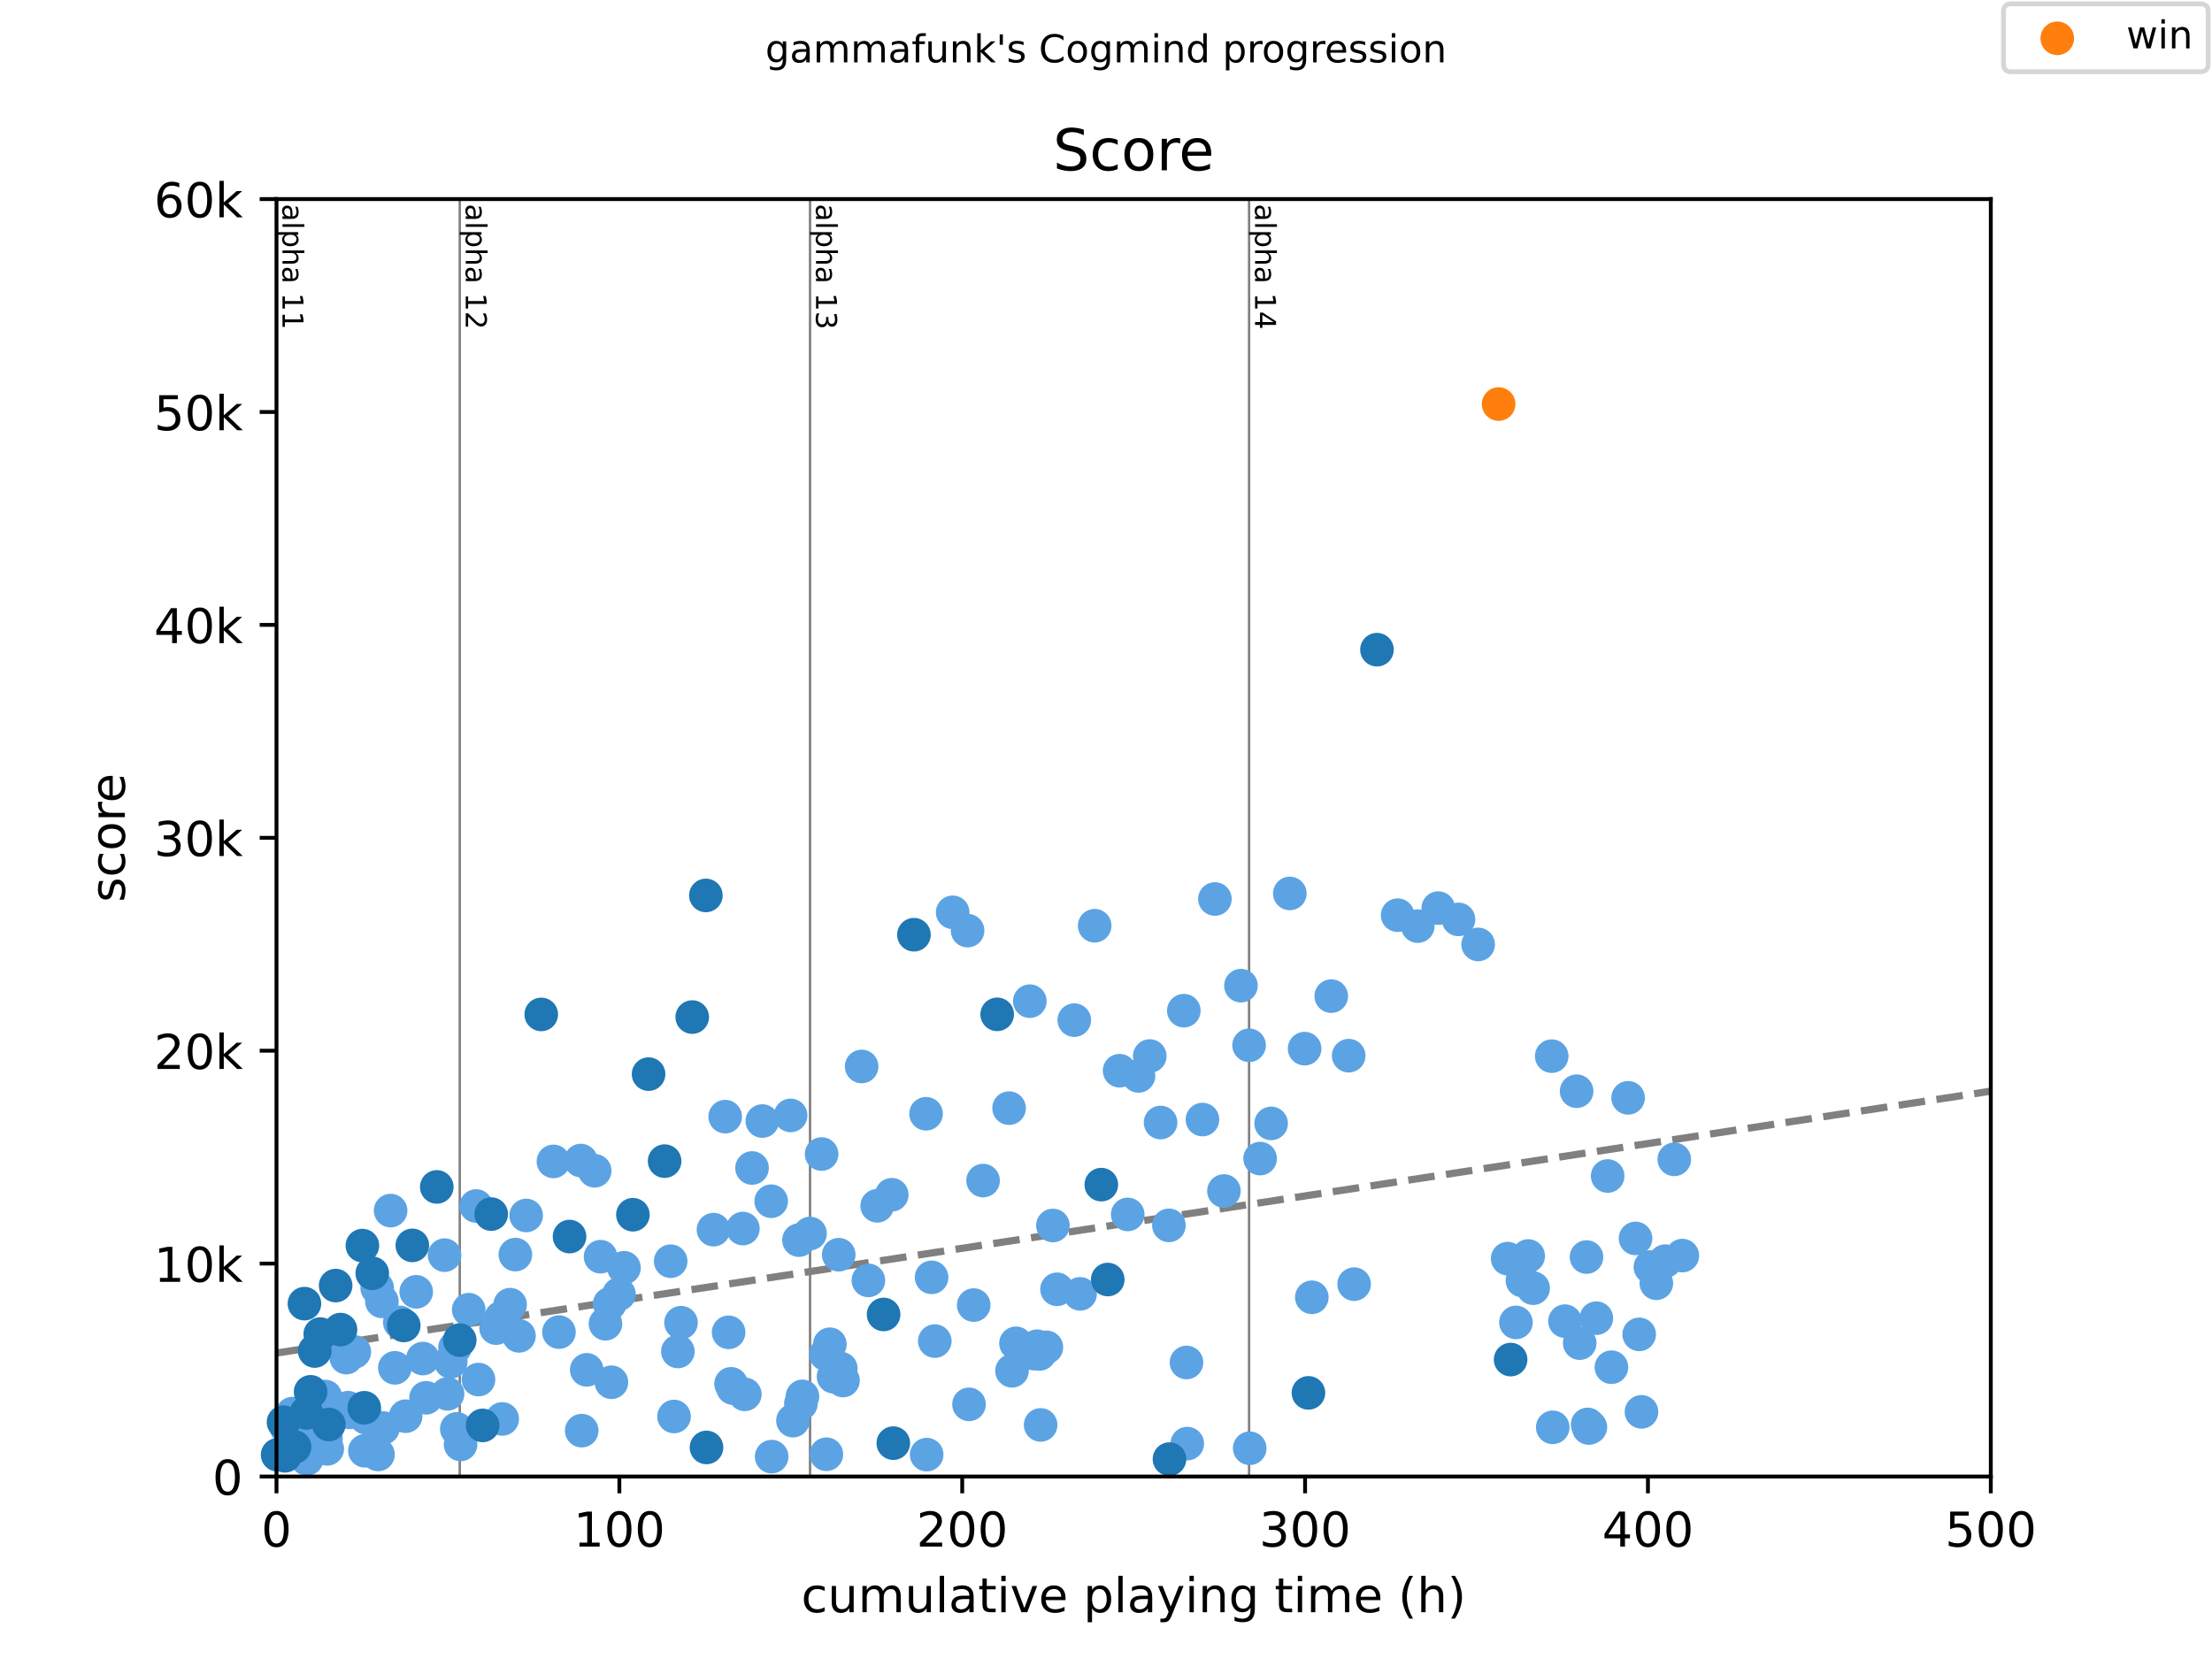 <?xml version="1.0" encoding="utf-8" standalone="no"?>
<!DOCTYPE svg PUBLIC "-//W3C//DTD SVG 1.1//EN"
  "http://www.w3.org/Graphics/SVG/1.1/DTD/svg11.dtd">
<!-- Created with matplotlib (https://matplotlib.org/) -->
<svg height="345.6pt" version="1.1" viewBox="0 0 460.8 345.6" width="460.8pt" xmlns="http://www.w3.org/2000/svg" xmlns:xlink="http://www.w3.org/1999/xlink">
 <defs>
  <style type="text/css">
*{stroke-linecap:butt;stroke-linejoin:round;}
  </style>
 </defs>
 <g id="figure_1">
  <g id="patch_1">
   <path d="M 0 345.6 
L 460.8 345.6 
L 460.8 0 
L 0 0 
z
" style="fill:#ffffff;"/>
  </g>
  <g id="axes_1">
   <g id="patch_2">
    <path d="M 57.6 307.584 
L 414.72 307.584 
L 414.72 41.472 
L 57.6 41.472 
z
" style="fill:#ffffff;"/>
   </g>
   <g id="line2d_1">
    <path clip-path="url(#pe409956ce8)" d="M 57.6 281.862 
L 414.72 227.308 
" style="fill:none;stroke:#808080;stroke-dasharray:5.55,2.4;stroke-dashoffset:0;stroke-width:1.5;"/>
   </g>
   <g id="line2d_2">
    <path clip-path="url(#pe409956ce8)" d="M 95.776 307.584 
L 95.776 41.472 
" style="fill:none;stroke:#808080;stroke-linecap:square;stroke-width:0.5;"/>
   </g>
   <g id="line2d_3">
    <path clip-path="url(#pe409956ce8)" d="M 168.748 307.584 
L 168.748 41.472 
" style="fill:none;stroke:#808080;stroke-linecap:square;stroke-width:0.5;"/>
   </g>
   <g id="line2d_4">
    <path clip-path="url(#pe409956ce8)" d="M 260.206 307.584 
L 260.206 41.472 
" style="fill:none;stroke:#808080;stroke-linecap:square;stroke-width:0.5;"/>
   </g>
   <g id="text_1">
    <!-- alpha 11 -->
    <defs>
     <path d="M 34.281 27.484 
Q 23.391 27.484 19.188 25 
Q 14.984 22.516 14.984 16.5 
Q 14.984 11.719 18.141 8.906 
Q 21.297 6.109 26.703 6.109 
Q 34.188 6.109 38.703 11.406 
Q 43.219 16.703 43.219 25.484 
L 43.219 27.484 
z
M 52.203 31.203 
L 52.203 0 
L 43.219 0 
L 43.219 8.297 
Q 40.141 3.328 35.547 0.953 
Q 30.953 -1.422 24.312 -1.422 
Q 15.922 -1.422 10.953 3.297 
Q 6 8.016 6 15.922 
Q 6 25.141 12.172 29.828 
Q 18.359 34.516 30.609 34.516 
L 43.219 34.516 
L 43.219 35.406 
Q 43.219 41.609 39.141 45 
Q 35.062 48.391 27.688 48.391 
Q 23 48.391 18.547 47.266 
Q 14.109 46.141 10.016 43.891 
L 10.016 52.203 
Q 14.938 54.109 19.578 55.047 
Q 24.219 56 28.609 56 
Q 40.484 56 46.344 49.844 
Q 52.203 43.703 52.203 31.203 
z
" id="DejaVuSans-97"/>
     <path d="M 9.422 75.984 
L 18.406 75.984 
L 18.406 0 
L 9.422 0 
z
" id="DejaVuSans-108"/>
     <path d="M 18.109 8.203 
L 18.109 -20.797 
L 9.078 -20.797 
L 9.078 54.688 
L 18.109 54.688 
L 18.109 46.391 
Q 20.953 51.266 25.266 53.625 
Q 29.594 56 35.594 56 
Q 45.562 56 51.781 48.094 
Q 58.016 40.188 58.016 27.297 
Q 58.016 14.406 51.781 6.484 
Q 45.562 -1.422 35.594 -1.422 
Q 29.594 -1.422 25.266 0.953 
Q 20.953 3.328 18.109 8.203 
z
M 48.688 27.297 
Q 48.688 37.203 44.609 42.844 
Q 40.531 48.484 33.406 48.484 
Q 26.266 48.484 22.188 42.844 
Q 18.109 37.203 18.109 27.297 
Q 18.109 17.391 22.188 11.75 
Q 26.266 6.109 33.406 6.109 
Q 40.531 6.109 44.609 11.75 
Q 48.688 17.391 48.688 27.297 
z
" id="DejaVuSans-112"/>
     <path d="M 54.891 33.016 
L 54.891 0 
L 45.906 0 
L 45.906 32.719 
Q 45.906 40.484 42.875 44.328 
Q 39.844 48.188 33.797 48.188 
Q 26.516 48.188 22.312 43.547 
Q 18.109 38.922 18.109 30.906 
L 18.109 0 
L 9.078 0 
L 9.078 75.984 
L 18.109 75.984 
L 18.109 46.188 
Q 21.344 51.125 25.703 53.562 
Q 30.078 56 35.797 56 
Q 45.219 56 50.047 50.172 
Q 54.891 44.344 54.891 33.016 
z
" id="DejaVuSans-104"/>
     <path id="DejaVuSans-32"/>
     <path d="M 12.406 8.297 
L 28.516 8.297 
L 28.516 63.922 
L 10.984 60.406 
L 10.984 69.391 
L 28.422 72.906 
L 38.281 72.906 
L 38.281 8.297 
L 54.391 8.297 
L 54.391 0 
L 12.406 0 
z
" id="DejaVuSans-49"/>
    </defs>
    <g transform="translate(58.848 42.472)rotate(-270)scale(0.06 -0.06)">
     <use xlink:href="#DejaVuSans-97"/>
     <use x="61.279" xlink:href="#DejaVuSans-108"/>
     <use x="89.062" xlink:href="#DejaVuSans-112"/>
     <use x="152.539" xlink:href="#DejaVuSans-104"/>
     <use x="215.918" xlink:href="#DejaVuSans-97"/>
     <use x="277.197" xlink:href="#DejaVuSans-32"/>
     <use x="308.984" xlink:href="#DejaVuSans-49"/>
     <use x="372.607" xlink:href="#DejaVuSans-49"/>
    </g>
   </g>
   <g id="text_2">
    <!-- alpha 12 -->
    <defs>
     <path d="M 19.188 8.297 
L 53.609 8.297 
L 53.609 0 
L 7.328 0 
L 7.328 8.297 
Q 12.938 14.109 22.625 23.891 
Q 32.328 33.688 34.812 36.531 
Q 39.547 41.844 41.422 45.531 
Q 43.312 49.219 43.312 52.781 
Q 43.312 58.594 39.234 62.25 
Q 35.156 65.922 28.609 65.922 
Q 23.969 65.922 18.812 64.312 
Q 13.672 62.703 7.812 59.422 
L 7.812 69.391 
Q 13.766 71.781 18.938 73 
Q 24.125 74.219 28.422 74.219 
Q 39.75 74.219 46.484 68.547 
Q 53.219 62.891 53.219 53.422 
Q 53.219 48.922 51.531 44.891 
Q 49.859 40.875 45.406 35.406 
Q 44.188 33.984 37.641 27.219 
Q 31.109 20.453 19.188 8.297 
z
" id="DejaVuSans-50"/>
    </defs>
    <g transform="translate(97.024 42.472)rotate(-270)scale(0.06 -0.06)">
     <use xlink:href="#DejaVuSans-97"/>
     <use x="61.279" xlink:href="#DejaVuSans-108"/>
     <use x="89.062" xlink:href="#DejaVuSans-112"/>
     <use x="152.539" xlink:href="#DejaVuSans-104"/>
     <use x="215.918" xlink:href="#DejaVuSans-97"/>
     <use x="277.197" xlink:href="#DejaVuSans-32"/>
     <use x="308.984" xlink:href="#DejaVuSans-49"/>
     <use x="372.607" xlink:href="#DejaVuSans-50"/>
    </g>
   </g>
   <g id="text_3">
    <!-- alpha 13 -->
    <defs>
     <path d="M 40.578 39.312 
Q 47.656 37.797 51.625 33 
Q 55.609 28.219 55.609 21.188 
Q 55.609 10.406 48.188 4.484 
Q 40.766 -1.422 27.094 -1.422 
Q 22.516 -1.422 17.656 -0.516 
Q 12.797 0.391 7.625 2.203 
L 7.625 11.719 
Q 11.719 9.328 16.594 8.109 
Q 21.484 6.891 26.812 6.891 
Q 36.078 6.891 40.938 10.547 
Q 45.797 14.203 45.797 21.188 
Q 45.797 27.641 41.281 31.266 
Q 36.766 34.906 28.719 34.906 
L 20.219 34.906 
L 20.219 43.016 
L 29.109 43.016 
Q 36.375 43.016 40.234 45.922 
Q 44.094 48.828 44.094 54.297 
Q 44.094 59.906 40.109 62.906 
Q 36.141 65.922 28.719 65.922 
Q 24.656 65.922 20.016 65.031 
Q 15.375 64.156 9.812 62.312 
L 9.812 71.094 
Q 15.438 72.656 20.344 73.438 
Q 25.25 74.219 29.594 74.219 
Q 40.828 74.219 47.359 69.109 
Q 53.906 64.016 53.906 55.328 
Q 53.906 49.266 50.438 45.094 
Q 46.969 40.922 40.578 39.312 
z
" id="DejaVuSans-51"/>
    </defs>
    <g transform="translate(169.995 42.472)rotate(-270)scale(0.06 -0.06)">
     <use xlink:href="#DejaVuSans-97"/>
     <use x="61.279" xlink:href="#DejaVuSans-108"/>
     <use x="89.062" xlink:href="#DejaVuSans-112"/>
     <use x="152.539" xlink:href="#DejaVuSans-104"/>
     <use x="215.918" xlink:href="#DejaVuSans-97"/>
     <use x="277.197" xlink:href="#DejaVuSans-32"/>
     <use x="308.984" xlink:href="#DejaVuSans-49"/>
     <use x="372.607" xlink:href="#DejaVuSans-51"/>
    </g>
   </g>
   <g id="text_4">
    <!-- alpha 14 -->
    <defs>
     <path d="M 37.797 64.312 
L 12.891 25.391 
L 37.797 25.391 
z
M 35.203 72.906 
L 47.609 72.906 
L 47.609 25.391 
L 58.016 25.391 
L 58.016 17.188 
L 47.609 17.188 
L 47.609 0 
L 37.797 0 
L 37.797 17.188 
L 4.891 17.188 
L 4.891 26.703 
z
" id="DejaVuSans-52"/>
    </defs>
    <g transform="translate(261.454 42.472)rotate(-270)scale(0.06 -0.06)">
     <use xlink:href="#DejaVuSans-97"/>
     <use x="61.279" xlink:href="#DejaVuSans-108"/>
     <use x="89.062" xlink:href="#DejaVuSans-112"/>
     <use x="152.539" xlink:href="#DejaVuSans-104"/>
     <use x="215.918" xlink:href="#DejaVuSans-97"/>
     <use x="277.197" xlink:href="#DejaVuSans-32"/>
     <use x="308.984" xlink:href="#DejaVuSans-49"/>
     <use x="372.607" xlink:href="#DejaVuSans-52"/>
    </g>
   </g>
   <g id="PathCollection_1">
    <defs>
     <path d="M 0 3 
C 0.796 3 1.559 2.684 2.121 2.121 
C 2.684 1.559 3 0.796 3 0 
C 3 -0.796 2.684 -1.559 2.121 -2.121 
C 1.559 -2.684 0.796 -3 0 -3 
C -0.796 -3 -1.559 -2.684 -2.121 -2.121 
C -2.684 -1.559 -3 -0.796 -3 0 
C -3 0.796 -2.684 1.559 -2.121 2.121 
C -1.559 2.684 -0.796 3 0 3 
z
" id="m3db4c619e6" style="stroke:#5ca3e4;"/>
    </defs>
    <g>
     <use style="fill:#5ca3e4;stroke:#5ca3e4;" x="59.743" xlink:href="#m3db4c619e6" y="297.538"/>
     <use style="fill:#5ca3e4;stroke:#5ca3e4;" x="60.219" xlink:href="#m3db4c619e6" y="297.219"/>
     <use style="fill:#5ca3e4;stroke:#5ca3e4;" x="60.921" xlink:href="#m3db4c619e6" y="294.478"/>
     <use style="fill:#5ca3e4;stroke:#5ca3e4;" x="61.112" xlink:href="#m3db4c619e6" y="300.984"/>
     <use style="fill:#5ca3e4;stroke:#5ca3e4;" x="61.778" xlink:href="#m3db4c619e6" y="298.895"/>
     <use style="fill:#5ca3e4;stroke:#5ca3e4;" x="63.921" xlink:href="#m3db4c619e6" y="303.903"/>
     <use style="fill:#5ca3e4;stroke:#5ca3e4;" x="65.849" xlink:href="#m3db4c619e6" y="297.006"/>
     <use style="fill:#5ca3e4;stroke:#5ca3e4;" x="67.433" xlink:href="#m3db4c619e6" y="279.589"/>
     <use style="fill:#5ca3e4;stroke:#5ca3e4;" x="67.766" xlink:href="#m3db4c619e6" y="290.921"/>
     <use style="fill:#5ca3e4;stroke:#5ca3e4;" x="67.897" xlink:href="#m3db4c619e6" y="299.694"/>
     <use style="fill:#5ca3e4;stroke:#5ca3e4;" x="68.171" xlink:href="#m3db4c619e6" y="301.823"/>
     <use style="fill:#5ca3e4;stroke:#5ca3e4;" x="71.278" xlink:href="#m3db4c619e6" y="294.043"/>
     <use style="fill:#5ca3e4;stroke:#5ca3e4;" x="72.135" xlink:href="#m3db4c619e6" y="282.818"/>
     <use style="fill:#5ca3e4;stroke:#5ca3e4;" x="72.504" xlink:href="#m3db4c619e6" y="293.249"/>
     <use style="fill:#5ca3e4;stroke:#5ca3e4;" x="72.849" xlink:href="#m3db4c619e6" y="294.221"/>
     <use style="fill:#5ca3e4;stroke:#5ca3e4;" x="73.813" xlink:href="#m3db4c619e6" y="281.629"/>
     <use style="fill:#5ca3e4;stroke:#5ca3e4;" x="76.015" xlink:href="#m3db4c619e6" y="302.226"/>
     <use style="fill:#5ca3e4;stroke:#5ca3e4;" x="76.23" xlink:href="#m3db4c619e6" y="295.334"/>
     <use style="fill:#5ca3e4;stroke:#5ca3e4;" x="78.575" xlink:href="#m3db4c619e6" y="268.315"/>
     <use style="fill:#5ca3e4;stroke:#5ca3e4;" x="78.742" xlink:href="#m3db4c619e6" y="302.989"/>
     <use style="fill:#5ca3e4;stroke:#5ca3e4;" x="79.551" xlink:href="#m3db4c619e6" y="271.1"/>
     <use style="fill:#5ca3e4;stroke:#5ca3e4;" x="79.789" xlink:href="#m3db4c619e6" y="297.476"/>
     <use style="fill:#5ca3e4;stroke:#5ca3e4;" x="81.372" xlink:href="#m3db4c619e6" y="252.188"/>
     <use style="fill:#5ca3e4;stroke:#5ca3e4;" x="82.253" xlink:href="#m3db4c619e6" y="284.942"/>
     <use style="fill:#5ca3e4;stroke:#5ca3e4;" x="83.289" xlink:href="#m3db4c619e6" y="275.478"/>
     <use style="fill:#5ca3e4;stroke:#5ca3e4;" x="84.503" xlink:href="#m3db4c619e6" y="295.019"/>
     <use style="fill:#5ca3e4;stroke:#5ca3e4;" x="86.705" xlink:href="#m3db4c619e6" y="269.109"/>
     <use style="fill:#5ca3e4;stroke:#5ca3e4;" x="88.086" xlink:href="#m3db4c619e6" y="283.013"/>
     <use style="fill:#5ca3e4;stroke:#5ca3e4;" x="88.753" xlink:href="#m3db4c619e6" y="291.183"/>
     <use style="fill:#5ca3e4;stroke:#5ca3e4;" x="92.61" xlink:href="#m3db4c619e6" y="261.471"/>
     <use style="fill:#5ca3e4;stroke:#5ca3e4;" x="93.241" xlink:href="#m3db4c619e6" y="290.362"/>
     <use style="fill:#5ca3e4;stroke:#5ca3e4;" x="93.895" xlink:href="#m3db4c619e6" y="283.7"/>
     <use style="fill:#5ca3e4;stroke:#5ca3e4;" x="94.788" xlink:href="#m3db4c619e6" y="280.716"/>
     <use style="fill:#5ca3e4;stroke:#5ca3e4;" x="95.157" xlink:href="#m3db4c619e6" y="297.662"/>
     <use style="fill:#5ca3e4;stroke:#5ca3e4;" x="95.943" xlink:href="#m3db4c619e6" y="300.909"/>
     <use style="fill:#5ca3e4;stroke:#5ca3e4;" x="97.645" xlink:href="#m3db4c619e6" y="272.834"/>
     <use style="fill:#5ca3e4;stroke:#5ca3e4;" x="99.193" xlink:href="#m3db4c619e6" y="251.235"/>
     <use style="fill:#5ca3e4;stroke:#5ca3e4;" x="99.681" xlink:href="#m3db4c619e6" y="287.386"/>
     <use style="fill:#5ca3e4;stroke:#5ca3e4;" x="103.347" xlink:href="#m3db4c619e6" y="276.671"/>
     <use style="fill:#5ca3e4;stroke:#5ca3e4;" x="104.383" xlink:href="#m3db4c619e6" y="274.515"/>
     <use style="fill:#5ca3e4;stroke:#5ca3e4;" x="104.621" xlink:href="#m3db4c619e6" y="295.591"/>
     <use style="fill:#5ca3e4;stroke:#5ca3e4;" x="106.264" xlink:href="#m3db4c619e6" y="271.788"/>
     <use style="fill:#5ca3e4;stroke:#5ca3e4;" x="107.359" xlink:href="#m3db4c619e6" y="261.356"/>
     <use style="fill:#5ca3e4;stroke:#5ca3e4;" x="108.109" xlink:href="#m3db4c619e6" y="278.285"/>
     <use style="fill:#5ca3e4;stroke:#5ca3e4;" x="109.609" xlink:href="#m3db4c619e6" y="253.204"/>
     <use style="fill:#5ca3e4;stroke:#5ca3e4;" x="115.287" xlink:href="#m3db4c619e6" y="241.943"/>
     <use style="fill:#5ca3e4;stroke:#5ca3e4;" x="116.441" xlink:href="#m3db4c619e6" y="277.5"/>
     <use style="fill:#5ca3e4;stroke:#5ca3e4;" x="121.001" xlink:href="#m3db4c619e6" y="241.766"/>
     <use style="fill:#5ca3e4;stroke:#5ca3e4;" x="121.179" xlink:href="#m3db4c619e6" y="298.026"/>
     <use style="fill:#5ca3e4;stroke:#5ca3e4;" x="122.227" xlink:href="#m3db4c619e6" y="285.364"/>
     <use style="fill:#5ca3e4;stroke:#5ca3e4;" x="123.881" xlink:href="#m3db4c619e6" y="243.895"/>
     <use style="fill:#5ca3e4;stroke:#5ca3e4;" x="125.108" xlink:href="#m3db4c619e6" y="261.795"/>
     <use style="fill:#5ca3e4;stroke:#5ca3e4;" x="126.131" xlink:href="#m3db4c619e6" y="275.761"/>
     <use style="fill:#5ca3e4;stroke:#5ca3e4;" x="127.012" xlink:href="#m3db4c619e6" y="271.615"/>
     <use style="fill:#5ca3e4;stroke:#5ca3e4;" x="127.369" xlink:href="#m3db4c619e6" y="287.949"/>
     <use style="fill:#5ca3e4;stroke:#5ca3e4;" x="128.941" xlink:href="#m3db4c619e6" y="269.597"/>
     <use style="fill:#5ca3e4;stroke:#5ca3e4;" x="129.988" xlink:href="#m3db4c619e6" y="264.101"/>
     <use style="fill:#5ca3e4;stroke:#5ca3e4;" x="139.714" xlink:href="#m3db4c619e6" y="262.731"/>
     <use style="fill:#5ca3e4;stroke:#5ca3e4;" x="140.416" xlink:href="#m3db4c619e6" y="295.081"/>
     <use style="fill:#5ca3e4;stroke:#5ca3e4;" x="141.214" xlink:href="#m3db4c619e6" y="281.532"/>
     <use style="fill:#5ca3e4;stroke:#5ca3e4;" x="141.868" xlink:href="#m3db4c619e6" y="275.544"/>
     <use style="fill:#5ca3e4;stroke:#5ca3e4;" x="148.63" xlink:href="#m3db4c619e6" y="256.158"/>
     <use style="fill:#5ca3e4;stroke:#5ca3e4;" x="151.07" xlink:href="#m3db4c619e6" y="232.616"/>
     <use style="fill:#5ca3e4;stroke:#5ca3e4;" x="151.784" xlink:href="#m3db4c619e6" y="277.549"/>
     <use style="fill:#5ca3e4;stroke:#5ca3e4;" x="152.296" xlink:href="#m3db4c619e6" y="288.278"/>
     <use style="fill:#5ca3e4;stroke:#5ca3e4;" x="152.701" xlink:href="#m3db4c619e6" y="289.173"/>
     <use style="fill:#5ca3e4;stroke:#5ca3e4;" x="154.76" xlink:href="#m3db4c619e6" y="255.932"/>
     <use style="fill:#5ca3e4;stroke:#5ca3e4;" x="155.165" xlink:href="#m3db4c619e6" y="290.464"/>
     <use style="fill:#5ca3e4;stroke:#5ca3e4;" x="156.665" xlink:href="#m3db4c619e6" y="243.314"/>
     <use style="fill:#5ca3e4;stroke:#5ca3e4;" x="158.808" xlink:href="#m3db4c619e6" y="233.534"/>
     <use style="fill:#5ca3e4;stroke:#5ca3e4;" x="160.653" xlink:href="#m3db4c619e6" y="250.237"/>
     <use style="fill:#5ca3e4;stroke:#5ca3e4;" x="160.748" xlink:href="#m3db4c619e6" y="303.442"/>
     <use style="fill:#5ca3e4;stroke:#5ca3e4;" x="164.7" xlink:href="#m3db4c619e6" y="232.359"/>
     <use style="fill:#5ca3e4;stroke:#5ca3e4;" x="165.188" xlink:href="#m3db4c619e6" y="295.946"/>
     <use style="fill:#5ca3e4;stroke:#5ca3e4;" x="166.438" xlink:href="#m3db4c619e6" y="258.336"/>
     <use style="fill:#5ca3e4;stroke:#5ca3e4;" x="166.843" xlink:href="#m3db4c619e6" y="292.402"/>
     <use style="fill:#5ca3e4;stroke:#5ca3e4;" x="167.164" xlink:href="#m3db4c619e6" y="290.894"/>
     <use style="fill:#5ca3e4;stroke:#5ca3e4;" x="168.748" xlink:href="#m3db4c619e6" y="256.961"/>
     <use style="fill:#5ca3e4;stroke:#5ca3e4;" x="171.152" xlink:href="#m3db4c619e6" y="240.408"/>
     <use style="fill:#5ca3e4;stroke:#5ca3e4;" x="172.057" xlink:href="#m3db4c619e6" y="282.117"/>
     <use style="fill:#5ca3e4;stroke:#5ca3e4;" x="172.152" xlink:href="#m3db4c619e6" y="302.945"/>
     <use style="fill:#5ca3e4;stroke:#5ca3e4;" x="172.878" xlink:href="#m3db4c619e6" y="280.033"/>
     <use style="fill:#5ca3e4;stroke:#5ca3e4;" x="173.64" xlink:href="#m3db4c619e6" y="286.792"/>
     <use style="fill:#5ca3e4;stroke:#5ca3e4;" x="174.723" xlink:href="#m3db4c619e6" y="261.383"/>
     <use style="fill:#5ca3e4;stroke:#5ca3e4;" x="175.164" xlink:href="#m3db4c619e6" y="285.098"/>
     <use style="fill:#5ca3e4;stroke:#5ca3e4;" x="175.616" xlink:href="#m3db4c619e6" y="287.586"/>
     <use style="fill:#5ca3e4;stroke:#5ca3e4;" x="179.497" xlink:href="#m3db4c619e6" y="222.166"/>
     <use style="fill:#5ca3e4;stroke:#5ca3e4;" x="180.902" xlink:href="#m3db4c619e6" y="266.731"/>
     <use style="fill:#5ca3e4;stroke:#5ca3e4;" x="182.735" xlink:href="#m3db4c619e6" y="251.19"/>
     <use style="fill:#5ca3e4;stroke:#5ca3e4;" x="185.77" xlink:href="#m3db4c619e6" y="248.889"/>
     <use style="fill:#5ca3e4;stroke:#5ca3e4;" x="192.913" xlink:href="#m3db4c619e6" y="232.017"/>
     <use style="fill:#5ca3e4;stroke:#5ca3e4;" x="193.044" xlink:href="#m3db4c619e6" y="303.025"/>
     <use style="fill:#5ca3e4;stroke:#5ca3e4;" x="194.067" xlink:href="#m3db4c619e6" y="266.093"/>
     <use style="fill:#5ca3e4;stroke:#5ca3e4;" x="194.734" xlink:href="#m3db4c619e6" y="279.372"/>
     <use style="fill:#5ca3e4;stroke:#5ca3e4;" x="198.46" xlink:href="#m3db4c619e6" y="190.051"/>
     <use style="fill:#5ca3e4;stroke:#5ca3e4;" x="201.567" xlink:href="#m3db4c619e6" y="193.861"/>
     <use style="fill:#5ca3e4;stroke:#5ca3e4;" x="201.865" xlink:href="#m3db4c619e6" y="292.553"/>
     <use style="fill:#5ca3e4;stroke:#5ca3e4;" x="202.841" xlink:href="#m3db4c619e6" y="271.872"/>
     <use style="fill:#5ca3e4;stroke:#5ca3e4;" x="204.793" xlink:href="#m3db4c619e6" y="245.935"/>
     <use style="fill:#5ca3e4;stroke:#5ca3e4;" x="210.209" xlink:href="#m3db4c619e6" y="230.846"/>
     <use style="fill:#5ca3e4;stroke:#5ca3e4;" x="210.816" xlink:href="#m3db4c619e6" y="285.559"/>
     <use style="fill:#5ca3e4;stroke:#5ca3e4;" x="211.65" xlink:href="#m3db4c619e6" y="279.837"/>
     <use style="fill:#5ca3e4;stroke:#5ca3e4;" x="214.53" xlink:href="#m3db4c619e6" y="208.564"/>
     <use style="fill:#5ca3e4;stroke:#5ca3e4;" x="215.411" xlink:href="#m3db4c619e6" y="281.984"/>
     <use style="fill:#5ca3e4;stroke:#5ca3e4;" x="216.042" xlink:href="#m3db4c619e6" y="280.445"/>
     <use style="fill:#5ca3e4;stroke:#5ca3e4;" x="216.53" xlink:href="#m3db4c619e6" y="282.055"/>
     <use style="fill:#5ca3e4;stroke:#5ca3e4;" x="216.78" xlink:href="#m3db4c619e6" y="296.838"/>
     <use style="fill:#5ca3e4;stroke:#5ca3e4;" x="217.983" xlink:href="#m3db4c619e6" y="280.667"/>
     <use style="fill:#5ca3e4;stroke:#5ca3e4;" x="219.34" xlink:href="#m3db4c619e6" y="255.293"/>
     <use style="fill:#5ca3e4;stroke:#5ca3e4;" x="220.197" xlink:href="#m3db4c619e6" y="268.585"/>
     <use style="fill:#5ca3e4;stroke:#5ca3e4;" x="223.792" xlink:href="#m3db4c619e6" y="212.511"/>
     <use style="fill:#5ca3e4;stroke:#5ca3e4;" x="225.006" xlink:href="#m3db4c619e6" y="269.534"/>
     <use style="fill:#5ca3e4;stroke:#5ca3e4;" x="228.041" xlink:href="#m3db4c619e6" y="192.845"/>
     <use style="fill:#5ca3e4;stroke:#5ca3e4;" x="233.232" xlink:href="#m3db4c619e6" y="223.049"/>
     <use style="fill:#5ca3e4;stroke:#5ca3e4;" x="234.922" xlink:href="#m3db4c619e6" y="252.987"/>
     <use style="fill:#5ca3e4;stroke:#5ca3e4;" x="237.172" xlink:href="#m3db4c619e6" y="224.131"/>
     <use style="fill:#5ca3e4;stroke:#5ca3e4;" x="239.517" xlink:href="#m3db4c619e6" y="219.993"/>
     <use style="fill:#5ca3e4;stroke:#5ca3e4;" x="241.767" xlink:href="#m3db4c619e6" y="233.844"/>
     <use style="fill:#5ca3e4;stroke:#5ca3e4;" x="243.505" xlink:href="#m3db4c619e6" y="255.266"/>
     <use style="fill:#5ca3e4;stroke:#5ca3e4;" x="246.612" xlink:href="#m3db4c619e6" y="210.542"/>
     <use style="fill:#5ca3e4;stroke:#5ca3e4;" x="247.171" xlink:href="#m3db4c619e6" y="283.829"/>
     <use style="fill:#5ca3e4;stroke:#5ca3e4;" x="247.326" xlink:href="#m3db4c619e6" y="300.732"/>
     <use style="fill:#5ca3e4;stroke:#5ca3e4;" x="250.492" xlink:href="#m3db4c619e6" y="233.223"/>
     <use style="fill:#5ca3e4;stroke:#5ca3e4;" x="253.087" xlink:href="#m3db4c619e6" y="187.279"/>
     <use style="fill:#5ca3e4;stroke:#5ca3e4;" x="254.968" xlink:href="#m3db4c619e6" y="248.108"/>
     <use style="fill:#5ca3e4;stroke:#5ca3e4;" x="258.516" xlink:href="#m3db4c619e6" y="205.33"/>
     <use style="fill:#5ca3e4;stroke:#5ca3e4;" x="260.206" xlink:href="#m3db4c619e6" y="217.753"/>
     <use style="fill:#5ca3e4;stroke:#5ca3e4;" x="260.337" xlink:href="#m3db4c619e6" y="301.698"/>
     <use style="fill:#5ca3e4;stroke:#5ca3e4;" x="262.504" xlink:href="#m3db4c619e6" y="241.353"/>
     <use style="fill:#5ca3e4;stroke:#5ca3e4;" x="264.801" xlink:href="#m3db4c619e6" y="234.026"/>
     <use style="fill:#5ca3e4;stroke:#5ca3e4;" x="268.694" xlink:href="#m3db4c619e6" y="186.122"/>
     <use style="fill:#5ca3e4;stroke:#5ca3e4;" x="271.777" xlink:href="#m3db4c619e6" y="218.454"/>
     <use style="fill:#5ca3e4;stroke:#5ca3e4;" x="273.277" xlink:href="#m3db4c619e6" y="270.248"/>
     <use style="fill:#5ca3e4;stroke:#5ca3e4;" x="277.324" xlink:href="#m3db4c619e6" y="207.508"/>
     <use style="fill:#5ca3e4;stroke:#5ca3e4;" x="280.955" xlink:href="#m3db4c619e6" y="219.918"/>
     <use style="fill:#5ca3e4;stroke:#5ca3e4;" x="282.086" xlink:href="#m3db4c619e6" y="267.512"/>
     <use style="fill:#5ca3e4;stroke:#5ca3e4;" x="291.156" xlink:href="#m3db4c619e6" y="190.65"/>
     <use style="fill:#5ca3e4;stroke:#5ca3e4;" x="295.347" xlink:href="#m3db4c619e6" y="192.925"/>
     <use style="fill:#5ca3e4;stroke:#5ca3e4;" x="299.62" xlink:href="#m3db4c619e6" y="189.182"/>
     <use style="fill:#5ca3e4;stroke:#5ca3e4;" x="303.834" xlink:href="#m3db4c619e6" y="191.524"/>
     <use style="fill:#5ca3e4;stroke:#5ca3e4;" x="307.929" xlink:href="#m3db4c619e6" y="196.744"/>
     <use style="fill:#5ca3e4;stroke:#5ca3e4;" x="314.072" xlink:href="#m3db4c619e6" y="262.194"/>
     <use style="fill:#5ca3e4;stroke:#5ca3e4;" x="315.798" xlink:href="#m3db4c619e6" y="275.486"/>
     <use style="fill:#5ca3e4;stroke:#5ca3e4;" x="317.143" xlink:href="#m3db4c619e6" y="266.767"/>
     <use style="fill:#5ca3e4;stroke:#5ca3e4;" x="318.357" xlink:href="#m3db4c619e6" y="261.649"/>
     <use style="fill:#5ca3e4;stroke:#5ca3e4;" x="319.381" xlink:href="#m3db4c619e6" y="268.35"/>
     <use style="fill:#5ca3e4;stroke:#5ca3e4;" x="323.25" xlink:href="#m3db4c619e6" y="220.015"/>
     <use style="fill:#5ca3e4;stroke:#5ca3e4;" x="323.464" xlink:href="#m3db4c619e6" y="297.339"/>
     <use style="fill:#5ca3e4;stroke:#5ca3e4;" x="326.011" xlink:href="#m3db4c619e6" y="275.22"/>
     <use style="fill:#5ca3e4;stroke:#5ca3e4;" x="328.44" xlink:href="#m3db4c619e6" y="227.32"/>
     <use style="fill:#5ca3e4;stroke:#5ca3e4;" x="329.083" xlink:href="#m3db4c619e6" y="279.797"/>
     <use style="fill:#5ca3e4;stroke:#5ca3e4;" x="330.499" xlink:href="#m3db4c619e6" y="261.866"/>
     <use style="fill:#5ca3e4;stroke:#5ca3e4;" x="330.737" xlink:href="#m3db4c619e6" y="296.736"/>
     <use style="fill:#5ca3e4;stroke:#5ca3e4;" x="330.975" xlink:href="#m3db4c619e6" y="297.481"/>
     <use style="fill:#5ca3e4;stroke:#5ca3e4;" x="331.309" xlink:href="#m3db4c619e6" y="297.303"/>
     <use style="fill:#5ca3e4;stroke:#5ca3e4;" x="332.547" xlink:href="#m3db4c619e6" y="274.599"/>
     <use style="fill:#5ca3e4;stroke:#5ca3e4;" x="334.904" xlink:href="#m3db4c619e6" y="244.981"/>
     <use style="fill:#5ca3e4;stroke:#5ca3e4;" x="335.689" xlink:href="#m3db4c619e6" y="284.814"/>
     <use style="fill:#5ca3e4;stroke:#5ca3e4;" x="339.165" xlink:href="#m3db4c619e6" y="228.7"/>
     <use style="fill:#5ca3e4;stroke:#5ca3e4;" x="340.713" xlink:href="#m3db4c619e6" y="257.985"/>
     <use style="fill:#5ca3e4;stroke:#5ca3e4;" x="341.475" xlink:href="#m3db4c619e6" y="277.975"/>
     <use style="fill:#5ca3e4;stroke:#5ca3e4;" x="341.951" xlink:href="#m3db4c619e6" y="294.114"/>
     <use style="fill:#5ca3e4;stroke:#5ca3e4;" x="343.808" xlink:href="#m3db4c619e6" y="263.946"/>
     <use style="fill:#5ca3e4;stroke:#5ca3e4;" x="345.046" xlink:href="#m3db4c619e6" y="267.326"/>
     <use style="fill:#5ca3e4;stroke:#5ca3e4;" x="346.891" xlink:href="#m3db4c619e6" y="262.718"/>
     <use style="fill:#5ca3e4;stroke:#5ca3e4;" x="348.784" xlink:href="#m3db4c619e6" y="241.513"/>
     <use style="fill:#5ca3e4;stroke:#5ca3e4;" x="350.462" xlink:href="#m3db4c619e6" y="261.564"/>
    </g>
   </g>
   <g id="PathCollection_2">
    <defs>
     <path d="M 0 3 
C 0.796 3 1.559 2.684 2.121 2.121 
C 2.684 1.559 3 0.796 3 0 
C 3 -0.796 2.684 -1.559 2.121 -2.121 
C 1.559 -2.684 0.796 -3 0 -3 
C -0.796 -3 -1.559 -2.684 -2.121 -2.121 
C -2.684 -1.559 -3 -0.796 -3 0 
C -3 0.796 -2.684 1.559 -2.121 2.121 
C -1.559 2.684 -0.796 3 0 3 
z
" id="m72c35eb3b9" style="stroke:#1f77b4;"/>
    </defs>
    <g>
     <use style="fill:#1f77b4;stroke:#1f77b4;" x="57.838" xlink:href="#m72c35eb3b9" y="303.06"/>
     <use style="fill:#1f77b4;stroke:#1f77b4;" x="59.064" xlink:href="#m72c35eb3b9" y="296.27"/>
     <use style="fill:#1f77b4;stroke:#1f77b4;" x="59.362" xlink:href="#m72c35eb3b9" y="303.269"/>
     <use style="fill:#1f77b4;stroke:#1f77b4;" x="61.362" xlink:href="#m72c35eb3b9" y="301.432"/>
     <use style="fill:#1f77b4;stroke:#1f77b4;" x="63.421" xlink:href="#m72c35eb3b9" y="271.57"/>
     <use style="fill:#1f77b4;stroke:#1f77b4;" x="63.826" xlink:href="#m72c35eb3b9" y="294.327"/>
     <use style="fill:#1f77b4;stroke:#1f77b4;" x="64.707" xlink:href="#m72c35eb3b9" y="289.941"/>
     <use style="fill:#1f77b4;stroke:#1f77b4;" x="65.564" xlink:href="#m72c35eb3b9" y="281.438"/>
     <use style="fill:#1f77b4;stroke:#1f77b4;" x="66.718" xlink:href="#m72c35eb3b9" y="277.913"/>
     <use style="fill:#1f77b4;stroke:#1f77b4;" x="68.504" xlink:href="#m72c35eb3b9" y="296.749"/>
     <use style="fill:#1f77b4;stroke:#1f77b4;" x="69.921" xlink:href="#m72c35eb3b9" y="267.809"/>
     <use style="fill:#1f77b4;stroke:#1f77b4;" x="70.932" xlink:href="#m72c35eb3b9" y="276.977"/>
     <use style="fill:#1f77b4;stroke:#1f77b4;" x="75.492" xlink:href="#m72c35eb3b9" y="259.48"/>
     <use style="fill:#1f77b4;stroke:#1f77b4;" x="75.885" xlink:href="#m72c35eb3b9" y="293.263"/>
     <use style="fill:#1f77b4;stroke:#1f77b4;" x="77.551" xlink:href="#m72c35eb3b9" y="265.246"/>
     <use style="fill:#1f77b4;stroke:#1f77b4;" x="84.11" xlink:href="#m72c35eb3b9" y="276.116"/>
     <use style="fill:#1f77b4;stroke:#1f77b4;" x="85.896" xlink:href="#m72c35eb3b9" y="259.435"/>
     <use style="fill:#1f77b4;stroke:#1f77b4;" x="90.991" xlink:href="#m72c35eb3b9" y="247.256"/>
     <use style="fill:#1f77b4;stroke:#1f77b4;" x="95.776" xlink:href="#m72c35eb3b9" y="279.168"/>
     <use style="fill:#1f77b4;stroke:#1f77b4;" x="100.538" xlink:href="#m72c35eb3b9" y="296.94"/>
     <use style="fill:#1f77b4;stroke:#1f77b4;" x="102.323" xlink:href="#m72c35eb3b9" y="252.916"/>
     <use style="fill:#1f77b4;stroke:#1f77b4;" x="112.751" xlink:href="#m72c35eb3b9" y="211.322"/>
     <use style="fill:#1f77b4;stroke:#1f77b4;" x="118.644" xlink:href="#m72c35eb3b9" y="257.599"/>
     <use style="fill:#1f77b4;stroke:#1f77b4;" x="131.845" xlink:href="#m72c35eb3b9" y="253.049"/>
     <use style="fill:#1f77b4;stroke:#1f77b4;" x="135.107" xlink:href="#m72c35eb3b9" y="223.759"/>
     <use style="fill:#1f77b4;stroke:#1f77b4;" x="138.452" xlink:href="#m72c35eb3b9" y="241.885"/>
     <use style="fill:#1f77b4;stroke:#1f77b4;" x="144.202" xlink:href="#m72c35eb3b9" y="211.872"/>
     <use style="fill:#1f77b4;stroke:#1f77b4;" x="147.047" xlink:href="#m72c35eb3b9" y="186.534"/>
     <use style="fill:#1f77b4;stroke:#1f77b4;" x="147.178" xlink:href="#m72c35eb3b9" y="301.53"/>
     <use style="fill:#1f77b4;stroke:#1f77b4;" x="184.068" xlink:href="#m72c35eb3b9" y="273.823"/>
     <use style="fill:#1f77b4;stroke:#1f77b4;" x="186.092" xlink:href="#m72c35eb3b9" y="300.634"/>
     <use style="fill:#1f77b4;stroke:#1f77b4;" x="190.389" xlink:href="#m72c35eb3b9" y="194.717"/>
     <use style="fill:#1f77b4;stroke:#1f77b4;" x="207.733" xlink:href="#m72c35eb3b9" y="211.305"/>
     <use style="fill:#1f77b4;stroke:#1f77b4;" x="229.422" xlink:href="#m72c35eb3b9" y="246.782"/>
     <use style="fill:#1f77b4;stroke:#1f77b4;" x="230.767" xlink:href="#m72c35eb3b9" y="266.55"/>
     <use style="fill:#1f77b4;stroke:#1f77b4;" x="243.624" xlink:href="#m72c35eb3b9" y="303.956"/>
     <use style="fill:#1f77b4;stroke:#1f77b4;" x="272.574" xlink:href="#m72c35eb3b9" y="290.158"/>
     <use style="fill:#1f77b4;stroke:#1f77b4;" x="286.847" xlink:href="#m72c35eb3b9" y="135.339"/>
     <use style="fill:#1f77b4;stroke:#1f77b4;" x="314.691" xlink:href="#m72c35eb3b9" y="283.226"/>
    </g>
   </g>
   <g id="PathCollection_3">
    <defs>
     <path d="M 0 3 
C 0.796 3 1.559 2.684 2.121 2.121 
C 2.684 1.559 3 0.796 3 0 
C 3 -0.796 2.684 -1.559 2.121 -2.121 
C 1.559 -2.684 0.796 -3 0 -3 
C -0.796 -3 -1.559 -2.684 -2.121 -2.121 
C -2.684 -1.559 -3 -0.796 -3 0 
C -3 0.796 -2.684 1.559 -2.121 2.121 
C -1.559 2.684 -0.796 3 0 3 
z
" id="m03d15f5e08" style="stroke:#ff7f0e;"/>
    </defs>
    <g>
     <use style="fill:#ff7f0e;stroke:#ff7f0e;" x="312.191" xlink:href="#m03d15f5e08" y="84.17"/>
    </g>
   </g>
   <g id="matplotlib.axis_1">
    <g id="xtick_1">
     <g id="line2d_5">
      <defs>
       <path d="M 0 0 
L 0 3.5 
" id="m7d0a54763f" style="stroke:#000000;stroke-width:0.8;"/>
      </defs>
      <g>
       <use style="stroke:#000000;stroke-width:0.8;" x="57.6" xlink:href="#m7d0a54763f" y="307.584"/>
      </g>
     </g>
     <g id="text_5">
      <!-- 0 -->
      <defs>
       <path d="M 31.781 66.406 
Q 24.172 66.406 20.328 58.906 
Q 16.5 51.422 16.5 36.375 
Q 16.5 21.391 20.328 13.891 
Q 24.172 6.391 31.781 6.391 
Q 39.453 6.391 43.281 13.891 
Q 47.125 21.391 47.125 36.375 
Q 47.125 51.422 43.281 58.906 
Q 39.453 66.406 31.781 66.406 
z
M 31.781 74.219 
Q 44.047 74.219 50.516 64.516 
Q 56.984 54.828 56.984 36.375 
Q 56.984 17.969 50.516 8.266 
Q 44.047 -1.422 31.781 -1.422 
Q 19.531 -1.422 13.062 8.266 
Q 6.594 17.969 6.594 36.375 
Q 6.594 54.828 13.062 64.516 
Q 19.531 74.219 31.781 74.219 
z
" id="DejaVuSans-48"/>
      </defs>
      <g transform="translate(54.419 322.182)scale(0.1 -0.1)">
       <use xlink:href="#DejaVuSans-48"/>
      </g>
     </g>
    </g>
    <g id="xtick_2">
     <g id="line2d_6">
      <g>
       <use style="stroke:#000000;stroke-width:0.8;" x="129.024" xlink:href="#m7d0a54763f" y="307.584"/>
      </g>
     </g>
     <g id="text_6">
      <!-- 100 -->
      <g transform="translate(119.48 322.182)scale(0.1 -0.1)">
       <use xlink:href="#DejaVuSans-49"/>
       <use x="63.623" xlink:href="#DejaVuSans-48"/>
       <use x="127.246" xlink:href="#DejaVuSans-48"/>
      </g>
     </g>
    </g>
    <g id="xtick_3">
     <g id="line2d_7">
      <g>
       <use style="stroke:#000000;stroke-width:0.8;" x="200.448" xlink:href="#m7d0a54763f" y="307.584"/>
      </g>
     </g>
     <g id="text_7">
      <!-- 200 -->
      <g transform="translate(190.904 322.182)scale(0.1 -0.1)">
       <use xlink:href="#DejaVuSans-50"/>
       <use x="63.623" xlink:href="#DejaVuSans-48"/>
       <use x="127.246" xlink:href="#DejaVuSans-48"/>
      </g>
     </g>
    </g>
    <g id="xtick_4">
     <g id="line2d_8">
      <g>
       <use style="stroke:#000000;stroke-width:0.8;" x="271.872" xlink:href="#m7d0a54763f" y="307.584"/>
      </g>
     </g>
     <g id="text_8">
      <!-- 300 -->
      <g transform="translate(262.328 322.182)scale(0.1 -0.1)">
       <use xlink:href="#DejaVuSans-51"/>
       <use x="63.623" xlink:href="#DejaVuSans-48"/>
       <use x="127.246" xlink:href="#DejaVuSans-48"/>
      </g>
     </g>
    </g>
    <g id="xtick_5">
     <g id="line2d_9">
      <g>
       <use style="stroke:#000000;stroke-width:0.8;" x="343.296" xlink:href="#m7d0a54763f" y="307.584"/>
      </g>
     </g>
     <g id="text_9">
      <!-- 400 -->
      <g transform="translate(333.752 322.182)scale(0.1 -0.1)">
       <use xlink:href="#DejaVuSans-52"/>
       <use x="63.623" xlink:href="#DejaVuSans-48"/>
       <use x="127.246" xlink:href="#DejaVuSans-48"/>
      </g>
     </g>
    </g>
    <g id="xtick_6">
     <g id="line2d_10">
      <g>
       <use style="stroke:#000000;stroke-width:0.8;" x="414.72" xlink:href="#m7d0a54763f" y="307.584"/>
      </g>
     </g>
     <g id="text_10">
      <!-- 500 -->
      <defs>
       <path d="M 10.797 72.906 
L 49.516 72.906 
L 49.516 64.594 
L 19.828 64.594 
L 19.828 46.734 
Q 21.969 47.469 24.109 47.828 
Q 26.266 48.188 28.422 48.188 
Q 40.625 48.188 47.75 41.5 
Q 54.891 34.812 54.891 23.391 
Q 54.891 11.625 47.562 5.094 
Q 40.234 -1.422 26.906 -1.422 
Q 22.312 -1.422 17.547 -0.641 
Q 12.797 0.141 7.719 1.703 
L 7.719 11.625 
Q 12.109 9.234 16.797 8.062 
Q 21.484 6.891 26.703 6.891 
Q 35.156 6.891 40.078 11.328 
Q 45.016 15.766 45.016 23.391 
Q 45.016 31 40.078 35.438 
Q 35.156 39.891 26.703 39.891 
Q 22.75 39.891 18.812 39.016 
Q 14.891 38.141 10.797 36.281 
z
" id="DejaVuSans-53"/>
      </defs>
      <g transform="translate(405.176 322.182)scale(0.1 -0.1)">
       <use xlink:href="#DejaVuSans-53"/>
       <use x="63.623" xlink:href="#DejaVuSans-48"/>
       <use x="127.246" xlink:href="#DejaVuSans-48"/>
      </g>
     </g>
    </g>
    <g id="text_11">
     <!-- cumulative playing time (h) -->
     <defs>
      <path d="M 48.781 52.594 
L 48.781 44.188 
Q 44.969 46.297 41.141 47.344 
Q 37.312 48.391 33.406 48.391 
Q 24.656 48.391 19.812 42.844 
Q 14.984 37.312 14.984 27.297 
Q 14.984 17.281 19.812 11.734 
Q 24.656 6.203 33.406 6.203 
Q 37.312 6.203 41.141 7.25 
Q 44.969 8.297 48.781 10.406 
L 48.781 2.094 
Q 45.016 0.344 40.984 -0.531 
Q 36.969 -1.422 32.422 -1.422 
Q 20.062 -1.422 12.781 6.344 
Q 5.516 14.109 5.516 27.297 
Q 5.516 40.672 12.859 48.328 
Q 20.219 56 33.016 56 
Q 37.156 56 41.109 55.141 
Q 45.062 54.297 48.781 52.594 
z
" id="DejaVuSans-99"/>
      <path d="M 8.5 21.578 
L 8.5 54.688 
L 17.484 54.688 
L 17.484 21.922 
Q 17.484 14.156 20.5 10.266 
Q 23.531 6.391 29.594 6.391 
Q 36.859 6.391 41.078 11.031 
Q 45.312 15.672 45.312 23.688 
L 45.312 54.688 
L 54.297 54.688 
L 54.297 0 
L 45.312 0 
L 45.312 8.406 
Q 42.047 3.422 37.719 1 
Q 33.406 -1.422 27.688 -1.422 
Q 18.266 -1.422 13.375 4.438 
Q 8.5 10.297 8.5 21.578 
z
M 31.109 56 
z
" id="DejaVuSans-117"/>
      <path d="M 52 44.188 
Q 55.375 50.25 60.062 53.125 
Q 64.75 56 71.094 56 
Q 79.641 56 84.281 50.016 
Q 88.922 44.047 88.922 33.016 
L 88.922 0 
L 79.891 0 
L 79.891 32.719 
Q 79.891 40.578 77.094 44.375 
Q 74.312 48.188 68.609 48.188 
Q 61.625 48.188 57.562 43.547 
Q 53.516 38.922 53.516 30.906 
L 53.516 0 
L 44.484 0 
L 44.484 32.719 
Q 44.484 40.625 41.703 44.406 
Q 38.922 48.188 33.109 48.188 
Q 26.219 48.188 22.156 43.531 
Q 18.109 38.875 18.109 30.906 
L 18.109 0 
L 9.078 0 
L 9.078 54.688 
L 18.109 54.688 
L 18.109 46.188 
Q 21.188 51.219 25.484 53.609 
Q 29.781 56 35.688 56 
Q 41.656 56 45.828 52.969 
Q 50 49.953 52 44.188 
z
" id="DejaVuSans-109"/>
      <path d="M 18.312 70.219 
L 18.312 54.688 
L 36.812 54.688 
L 36.812 47.703 
L 18.312 47.703 
L 18.312 18.016 
Q 18.312 11.328 20.141 9.422 
Q 21.969 7.516 27.594 7.516 
L 36.812 7.516 
L 36.812 0 
L 27.594 0 
Q 17.188 0 13.234 3.875 
Q 9.281 7.766 9.281 18.016 
L 9.281 47.703 
L 2.688 47.703 
L 2.688 54.688 
L 9.281 54.688 
L 9.281 70.219 
z
" id="DejaVuSans-116"/>
      <path d="M 9.422 54.688 
L 18.406 54.688 
L 18.406 0 
L 9.422 0 
z
M 9.422 75.984 
L 18.406 75.984 
L 18.406 64.594 
L 9.422 64.594 
z
" id="DejaVuSans-105"/>
      <path d="M 2.984 54.688 
L 12.5 54.688 
L 29.594 8.797 
L 46.688 54.688 
L 56.203 54.688 
L 35.688 0 
L 23.484 0 
z
" id="DejaVuSans-118"/>
      <path d="M 56.203 29.594 
L 56.203 25.203 
L 14.891 25.203 
Q 15.484 15.922 20.484 11.062 
Q 25.484 6.203 34.422 6.203 
Q 39.594 6.203 44.453 7.469 
Q 49.312 8.734 54.109 11.281 
L 54.109 2.781 
Q 49.266 0.734 44.188 -0.344 
Q 39.109 -1.422 33.891 -1.422 
Q 20.797 -1.422 13.156 6.188 
Q 5.516 13.812 5.516 26.812 
Q 5.516 40.234 12.766 48.109 
Q 20.016 56 32.328 56 
Q 43.359 56 49.781 48.891 
Q 56.203 41.797 56.203 29.594 
z
M 47.219 32.234 
Q 47.125 39.594 43.094 43.984 
Q 39.062 48.391 32.422 48.391 
Q 24.906 48.391 20.391 44.141 
Q 15.875 39.891 15.188 32.172 
z
" id="DejaVuSans-101"/>
      <path d="M 32.172 -5.078 
Q 28.375 -14.844 24.75 -17.812 
Q 21.141 -20.797 15.094 -20.797 
L 7.906 -20.797 
L 7.906 -13.281 
L 13.188 -13.281 
Q 16.891 -13.281 18.938 -11.516 
Q 21 -9.766 23.484 -3.219 
L 25.094 0.875 
L 2.984 54.688 
L 12.5 54.688 
L 29.594 11.922 
L 46.688 54.688 
L 56.203 54.688 
z
" id="DejaVuSans-121"/>
      <path d="M 54.891 33.016 
L 54.891 0 
L 45.906 0 
L 45.906 32.719 
Q 45.906 40.484 42.875 44.328 
Q 39.844 48.188 33.797 48.188 
Q 26.516 48.188 22.312 43.547 
Q 18.109 38.922 18.109 30.906 
L 18.109 0 
L 9.078 0 
L 9.078 54.688 
L 18.109 54.688 
L 18.109 46.188 
Q 21.344 51.125 25.703 53.562 
Q 30.078 56 35.797 56 
Q 45.219 56 50.047 50.172 
Q 54.891 44.344 54.891 33.016 
z
" id="DejaVuSans-110"/>
      <path d="M 45.406 27.984 
Q 45.406 37.75 41.375 43.109 
Q 37.359 48.484 30.078 48.484 
Q 22.859 48.484 18.828 43.109 
Q 14.797 37.75 14.797 27.984 
Q 14.797 18.266 18.828 12.891 
Q 22.859 7.516 30.078 7.516 
Q 37.359 7.516 41.375 12.891 
Q 45.406 18.266 45.406 27.984 
z
M 54.391 6.781 
Q 54.391 -7.172 48.188 -13.984 
Q 42 -20.797 29.203 -20.797 
Q 24.469 -20.797 20.266 -20.094 
Q 16.062 -19.391 12.109 -17.922 
L 12.109 -9.188 
Q 16.062 -11.328 19.922 -12.344 
Q 23.781 -13.375 27.781 -13.375 
Q 36.625 -13.375 41.016 -8.766 
Q 45.406 -4.156 45.406 5.172 
L 45.406 9.625 
Q 42.625 4.781 38.281 2.391 
Q 33.938 0 27.875 0 
Q 17.828 0 11.672 7.656 
Q 5.516 15.328 5.516 27.984 
Q 5.516 40.672 11.672 48.328 
Q 17.828 56 27.875 56 
Q 33.938 56 38.281 53.609 
Q 42.625 51.219 45.406 46.391 
L 45.406 54.688 
L 54.391 54.688 
z
" id="DejaVuSans-103"/>
      <path d="M 31 75.875 
Q 24.469 64.656 21.281 53.656 
Q 18.109 42.672 18.109 31.391 
Q 18.109 20.125 21.312 9.062 
Q 24.516 -2 31 -13.188 
L 23.188 -13.188 
Q 15.875 -1.703 12.234 9.375 
Q 8.594 20.453 8.594 31.391 
Q 8.594 42.281 12.203 53.312 
Q 15.828 64.359 23.188 75.875 
z
" id="DejaVuSans-40"/>
      <path d="M 8.016 75.875 
L 15.828 75.875 
Q 23.141 64.359 26.781 53.312 
Q 30.422 42.281 30.422 31.391 
Q 30.422 20.453 26.781 9.375 
Q 23.141 -1.703 15.828 -13.188 
L 8.016 -13.188 
Q 14.5 -2 17.703 9.062 
Q 20.906 20.125 20.906 31.391 
Q 20.906 42.672 17.703 53.656 
Q 14.5 64.656 8.016 75.875 
z
" id="DejaVuSans-41"/>
     </defs>
     <g transform="translate(166.912 335.861)scale(0.1 -0.1)">
      <use xlink:href="#DejaVuSans-99"/>
      <use x="54.98" xlink:href="#DejaVuSans-117"/>
      <use x="118.359" xlink:href="#DejaVuSans-109"/>
      <use x="215.771" xlink:href="#DejaVuSans-117"/>
      <use x="279.15" xlink:href="#DejaVuSans-108"/>
      <use x="306.934" xlink:href="#DejaVuSans-97"/>
      <use x="368.213" xlink:href="#DejaVuSans-116"/>
      <use x="407.422" xlink:href="#DejaVuSans-105"/>
      <use x="435.205" xlink:href="#DejaVuSans-118"/>
      <use x="494.385" xlink:href="#DejaVuSans-101"/>
      <use x="555.908" xlink:href="#DejaVuSans-32"/>
      <use x="587.695" xlink:href="#DejaVuSans-112"/>
      <use x="651.172" xlink:href="#DejaVuSans-108"/>
      <use x="678.955" xlink:href="#DejaVuSans-97"/>
      <use x="740.234" xlink:href="#DejaVuSans-121"/>
      <use x="799.414" xlink:href="#DejaVuSans-105"/>
      <use x="827.197" xlink:href="#DejaVuSans-110"/>
      <use x="890.576" xlink:href="#DejaVuSans-103"/>
      <use x="954.053" xlink:href="#DejaVuSans-32"/>
      <use x="985.84" xlink:href="#DejaVuSans-116"/>
      <use x="1025.049" xlink:href="#DejaVuSans-105"/>
      <use x="1052.832" xlink:href="#DejaVuSans-109"/>
      <use x="1150.244" xlink:href="#DejaVuSans-101"/>
      <use x="1211.768" xlink:href="#DejaVuSans-32"/>
      <use x="1243.555" xlink:href="#DejaVuSans-40"/>
      <use x="1282.568" xlink:href="#DejaVuSans-104"/>
      <use x="1345.947" xlink:href="#DejaVuSans-41"/>
     </g>
    </g>
   </g>
   <g id="matplotlib.axis_2">
    <g id="ytick_1">
     <g id="line2d_11">
      <defs>
       <path d="M 0 0 
L -3.5 0 
" id="m0c573eb444" style="stroke:#000000;stroke-width:0.8;"/>
      </defs>
      <g>
       <use style="stroke:#000000;stroke-width:0.8;" x="57.6" xlink:href="#m0c573eb444" y="307.584"/>
      </g>
     </g>
     <g id="text_12">
      <!-- 0 -->
      <g transform="translate(44.237 311.383)scale(0.1 -0.1)">
       <use xlink:href="#DejaVuSans-48"/>
      </g>
     </g>
    </g>
    <g id="ytick_2">
     <g id="line2d_12">
      <g>
       <use style="stroke:#000000;stroke-width:0.8;" x="57.6" xlink:href="#m0c573eb444" y="263.232"/>
      </g>
     </g>
     <g id="text_13">
      <!-- 10k -->
      <defs>
       <path d="M 9.078 75.984 
L 18.109 75.984 
L 18.109 31.109 
L 44.922 54.688 
L 56.391 54.688 
L 27.391 29.109 
L 57.625 0 
L 45.906 0 
L 18.109 26.703 
L 18.109 0 
L 9.078 0 
z
" id="DejaVuSans-107"/>
      </defs>
      <g transform="translate(32.084 267.031)scale(0.1 -0.1)">
       <use xlink:href="#DejaVuSans-49"/>
       <use x="63.623" xlink:href="#DejaVuSans-48"/>
       <use x="127.246" xlink:href="#DejaVuSans-107"/>
      </g>
     </g>
    </g>
    <g id="ytick_3">
     <g id="line2d_13">
      <g>
       <use style="stroke:#000000;stroke-width:0.8;" x="57.6" xlink:href="#m0c573eb444" y="218.88"/>
      </g>
     </g>
     <g id="text_14">
      <!-- 20k -->
      <g transform="translate(32.084 222.679)scale(0.1 -0.1)">
       <use xlink:href="#DejaVuSans-50"/>
       <use x="63.623" xlink:href="#DejaVuSans-48"/>
       <use x="127.246" xlink:href="#DejaVuSans-107"/>
      </g>
     </g>
    </g>
    <g id="ytick_4">
     <g id="line2d_14">
      <g>
       <use style="stroke:#000000;stroke-width:0.8;" x="57.6" xlink:href="#m0c573eb444" y="174.528"/>
      </g>
     </g>
     <g id="text_15">
      <!-- 30k -->
      <g transform="translate(32.084 178.327)scale(0.1 -0.1)">
       <use xlink:href="#DejaVuSans-51"/>
       <use x="63.623" xlink:href="#DejaVuSans-48"/>
       <use x="127.246" xlink:href="#DejaVuSans-107"/>
      </g>
     </g>
    </g>
    <g id="ytick_5">
     <g id="line2d_15">
      <g>
       <use style="stroke:#000000;stroke-width:0.8;" x="57.6" xlink:href="#m0c573eb444" y="130.176"/>
      </g>
     </g>
     <g id="text_16">
      <!-- 40k -->
      <g transform="translate(32.084 133.975)scale(0.1 -0.1)">
       <use xlink:href="#DejaVuSans-52"/>
       <use x="63.623" xlink:href="#DejaVuSans-48"/>
       <use x="127.246" xlink:href="#DejaVuSans-107"/>
      </g>
     </g>
    </g>
    <g id="ytick_6">
     <g id="line2d_16">
      <g>
       <use style="stroke:#000000;stroke-width:0.8;" x="57.6" xlink:href="#m0c573eb444" y="85.824"/>
      </g>
     </g>
     <g id="text_17">
      <!-- 50k -->
      <g transform="translate(32.084 89.623)scale(0.1 -0.1)">
       <use xlink:href="#DejaVuSans-53"/>
       <use x="63.623" xlink:href="#DejaVuSans-48"/>
       <use x="127.246" xlink:href="#DejaVuSans-107"/>
      </g>
     </g>
    </g>
    <g id="ytick_7">
     <g id="line2d_17">
      <g>
       <use style="stroke:#000000;stroke-width:0.8;" x="57.6" xlink:href="#m0c573eb444" y="41.472"/>
      </g>
     </g>
     <g id="text_18">
      <!-- 60k -->
      <defs>
       <path d="M 33.016 40.375 
Q 26.375 40.375 22.484 35.828 
Q 18.609 31.297 18.609 23.391 
Q 18.609 15.531 22.484 10.953 
Q 26.375 6.391 33.016 6.391 
Q 39.656 6.391 43.531 10.953 
Q 47.406 15.531 47.406 23.391 
Q 47.406 31.297 43.531 35.828 
Q 39.656 40.375 33.016 40.375 
z
M 52.594 71.297 
L 52.594 62.312 
Q 48.875 64.062 45.094 64.984 
Q 41.312 65.922 37.594 65.922 
Q 27.828 65.922 22.672 59.328 
Q 17.531 52.734 16.797 39.406 
Q 19.672 43.656 24.016 45.922 
Q 28.375 48.188 33.594 48.188 
Q 44.578 48.188 50.953 41.516 
Q 57.328 34.859 57.328 23.391 
Q 57.328 12.156 50.688 5.359 
Q 44.047 -1.422 33.016 -1.422 
Q 20.359 -1.422 13.672 8.266 
Q 6.984 17.969 6.984 36.375 
Q 6.984 53.656 15.188 63.938 
Q 23.391 74.219 37.203 74.219 
Q 40.922 74.219 44.703 73.484 
Q 48.484 72.75 52.594 71.297 
z
" id="DejaVuSans-54"/>
      </defs>
      <g transform="translate(32.084 45.271)scale(0.1 -0.1)">
       <use xlink:href="#DejaVuSans-54"/>
       <use x="63.623" xlink:href="#DejaVuSans-48"/>
       <use x="127.246" xlink:href="#DejaVuSans-107"/>
      </g>
     </g>
    </g>
    <g id="text_19">
     <!-- score -->
     <defs>
      <path d="M 44.281 53.078 
L 44.281 44.578 
Q 40.484 46.531 36.375 47.5 
Q 32.281 48.484 27.875 48.484 
Q 21.188 48.484 17.844 46.438 
Q 14.5 44.391 14.5 40.281 
Q 14.5 37.156 16.891 35.375 
Q 19.281 33.594 26.516 31.984 
L 29.594 31.297 
Q 39.156 29.25 43.188 25.516 
Q 47.219 21.781 47.219 15.094 
Q 47.219 7.469 41.188 3.016 
Q 35.156 -1.422 24.609 -1.422 
Q 20.219 -1.422 15.453 -0.562 
Q 10.688 0.297 5.422 2 
L 5.422 11.281 
Q 10.406 8.688 15.234 7.391 
Q 20.062 6.109 24.812 6.109 
Q 31.156 6.109 34.562 8.281 
Q 37.984 10.453 37.984 14.406 
Q 37.984 18.062 35.516 20.016 
Q 33.062 21.969 24.703 23.781 
L 21.578 24.516 
Q 13.234 26.266 9.516 29.906 
Q 5.812 33.547 5.812 39.891 
Q 5.812 47.609 11.281 51.797 
Q 16.75 56 26.812 56 
Q 31.781 56 36.172 55.266 
Q 40.578 54.547 44.281 53.078 
z
" id="DejaVuSans-115"/>
      <path d="M 30.609 48.391 
Q 23.391 48.391 19.188 42.75 
Q 14.984 37.109 14.984 27.297 
Q 14.984 17.484 19.156 11.844 
Q 23.344 6.203 30.609 6.203 
Q 37.797 6.203 41.984 11.859 
Q 46.188 17.531 46.188 27.297 
Q 46.188 37.016 41.984 42.703 
Q 37.797 48.391 30.609 48.391 
z
M 30.609 56 
Q 42.328 56 49.016 48.375 
Q 55.719 40.766 55.719 27.297 
Q 55.719 13.875 49.016 6.219 
Q 42.328 -1.422 30.609 -1.422 
Q 18.844 -1.422 12.172 6.219 
Q 5.516 13.875 5.516 27.297 
Q 5.516 40.766 12.172 48.375 
Q 18.844 56 30.609 56 
z
" id="DejaVuSans-111"/>
      <path d="M 41.109 46.297 
Q 39.594 47.172 37.812 47.578 
Q 36.031 48 33.891 48 
Q 26.266 48 22.188 43.047 
Q 18.109 38.094 18.109 28.812 
L 18.109 0 
L 9.078 0 
L 9.078 54.688 
L 18.109 54.688 
L 18.109 46.188 
Q 20.953 51.172 25.484 53.578 
Q 30.031 56 36.531 56 
Q 37.453 56 38.578 55.875 
Q 39.703 55.766 41.062 55.516 
z
" id="DejaVuSans-114"/>
     </defs>
     <g transform="translate(26.005 187.961)rotate(-90)scale(0.1 -0.1)">
      <use xlink:href="#DejaVuSans-115"/>
      <use x="52.1" xlink:href="#DejaVuSans-99"/>
      <use x="107.08" xlink:href="#DejaVuSans-111"/>
      <use x="168.262" xlink:href="#DejaVuSans-114"/>
      <use x="207.125" xlink:href="#DejaVuSans-101"/>
     </g>
    </g>
   </g>
   <g id="patch_3">
    <path d="M 57.6 307.584 
L 57.6 41.472 
" style="fill:none;stroke:#000000;stroke-linecap:square;stroke-linejoin:miter;stroke-width:0.8;"/>
   </g>
   <g id="patch_4">
    <path d="M 414.72 307.584 
L 414.72 41.472 
" style="fill:none;stroke:#000000;stroke-linecap:square;stroke-linejoin:miter;stroke-width:0.8;"/>
   </g>
   <g id="patch_5">
    <path d="M 57.6 307.584 
L 414.72 307.584 
" style="fill:none;stroke:#000000;stroke-linecap:square;stroke-linejoin:miter;stroke-width:0.8;"/>
   </g>
   <g id="patch_6">
    <path d="M 57.6 41.472 
L 414.72 41.472 
" style="fill:none;stroke:#000000;stroke-linecap:square;stroke-linejoin:miter;stroke-width:0.8;"/>
   </g>
   <g id="text_20">
    <!-- Score -->
    <defs>
     <path d="M 53.516 70.516 
L 53.516 60.891 
Q 47.906 63.578 42.922 64.891 
Q 37.938 66.219 33.297 66.219 
Q 25.25 66.219 20.875 63.094 
Q 16.5 59.969 16.5 54.203 
Q 16.5 49.359 19.406 46.891 
Q 22.312 44.438 30.422 42.922 
L 36.375 41.703 
Q 47.406 39.594 52.656 34.297 
Q 57.906 29 57.906 20.125 
Q 57.906 9.516 50.797 4.047 
Q 43.703 -1.422 29.984 -1.422 
Q 24.812 -1.422 18.969 -0.25 
Q 13.141 0.922 6.891 3.219 
L 6.891 13.375 
Q 12.891 10.016 18.656 8.297 
Q 24.422 6.594 29.984 6.594 
Q 38.422 6.594 43.016 9.906 
Q 47.609 13.234 47.609 19.391 
Q 47.609 24.75 44.312 27.781 
Q 41.016 30.812 33.5 32.328 
L 27.484 33.5 
Q 16.453 35.688 11.516 40.375 
Q 6.594 45.062 6.594 53.422 
Q 6.594 63.094 13.406 68.656 
Q 20.219 74.219 32.172 74.219 
Q 37.312 74.219 42.625 73.281 
Q 47.953 72.359 53.516 70.516 
z
" id="DejaVuSans-83"/>
    </defs>
    <g transform="translate(219.357 35.472)scale(0.12 -0.12)">
     <use xlink:href="#DejaVuSans-83"/>
     <use x="63.477" xlink:href="#DejaVuSans-99"/>
     <use x="118.457" xlink:href="#DejaVuSans-111"/>
     <use x="179.639" xlink:href="#DejaVuSans-114"/>
     <use x="218.502" xlink:href="#DejaVuSans-101"/>
    </g>
   </g>
   <g id="legend_1">
    <g id="patch_7">
     <path d="M 418.965 14.943 
L 458.4 14.943 
Q 460 14.943 460 13.342 
L 460 2.4 
Q 460 0.8 458.4 0.8 
L 418.965 0.8 
Q 417.365 0.8 417.365 2.4 
L 417.365 13.342 
Q 417.365 14.943 418.965 14.943 
z
" style="fill:#ffffff;opacity:0.8;stroke:#cccccc;stroke-linejoin:miter;"/>
    </g>
    <g id="PathCollection_4">
     <g>
      <use style="fill:#ff7f0e;stroke:#ff7f0e;" x="428.565" xlink:href="#m03d15f5e08" y="7.979"/>
     </g>
    </g>
    <g id="text_21">
     <!-- win -->
     <defs>
      <path d="M 4.203 54.688 
L 13.188 54.688 
L 24.422 12.016 
L 35.594 54.688 
L 46.188 54.688 
L 57.422 12.016 
L 68.609 54.688 
L 77.594 54.688 
L 63.281 0 
L 52.688 0 
L 40.922 44.828 
L 29.109 0 
L 18.5 0 
z
" id="DejaVuSans-119"/>
     </defs>
     <g transform="translate(442.965 10.079)scale(0.08 -0.08)">
      <use xlink:href="#DejaVuSans-119"/>
      <use x="81.787" xlink:href="#DejaVuSans-105"/>
      <use x="109.57" xlink:href="#DejaVuSans-110"/>
     </g>
    </g>
   </g>
  </g>
  <g id="text_22">
   <!-- gammafunk's Cogmind progression -->
   <defs>
    <path d="M 37.109 75.984 
L 37.109 68.5 
L 28.516 68.5 
Q 23.688 68.5 21.797 66.547 
Q 19.922 64.594 19.922 59.516 
L 19.922 54.688 
L 34.719 54.688 
L 34.719 47.703 
L 19.922 47.703 
L 19.922 0 
L 10.891 0 
L 10.891 47.703 
L 2.297 47.703 
L 2.297 54.688 
L 10.891 54.688 
L 10.891 58.5 
Q 10.891 67.625 15.141 71.797 
Q 19.391 75.984 28.609 75.984 
z
" id="DejaVuSans-102"/>
    <path d="M 17.922 72.906 
L 17.922 45.797 
L 9.625 45.797 
L 9.625 72.906 
z
" id="DejaVuSans-39"/>
    <path d="M 64.406 67.281 
L 64.406 56.891 
Q 59.422 61.531 53.781 63.812 
Q 48.141 66.109 41.797 66.109 
Q 29.297 66.109 22.656 58.469 
Q 16.016 50.828 16.016 36.375 
Q 16.016 21.969 22.656 14.328 
Q 29.297 6.688 41.797 6.688 
Q 48.141 6.688 53.781 8.984 
Q 59.422 11.281 64.406 15.922 
L 64.406 5.609 
Q 59.234 2.094 53.438 0.328 
Q 47.656 -1.422 41.219 -1.422 
Q 24.656 -1.422 15.125 8.703 
Q 5.609 18.844 5.609 36.375 
Q 5.609 53.953 15.125 64.078 
Q 24.656 74.219 41.219 74.219 
Q 47.75 74.219 53.531 72.484 
Q 59.328 70.75 64.406 67.281 
z
" id="DejaVuSans-67"/>
    <path d="M 45.406 46.391 
L 45.406 75.984 
L 54.391 75.984 
L 54.391 0 
L 45.406 0 
L 45.406 8.203 
Q 42.578 3.328 38.25 0.953 
Q 33.938 -1.422 27.875 -1.422 
Q 17.969 -1.422 11.734 6.484 
Q 5.516 14.406 5.516 27.297 
Q 5.516 40.188 11.734 48.094 
Q 17.969 56 27.875 56 
Q 33.938 56 38.25 53.625 
Q 42.578 51.266 45.406 46.391 
z
M 14.797 27.297 
Q 14.797 17.391 18.875 11.75 
Q 22.953 6.109 30.078 6.109 
Q 37.203 6.109 41.297 11.75 
Q 45.406 17.391 45.406 27.297 
Q 45.406 37.203 41.297 42.844 
Q 37.203 48.484 30.078 48.484 
Q 22.953 48.484 18.875 42.844 
Q 14.797 37.203 14.797 27.297 
z
" id="DejaVuSans-100"/>
   </defs>
   <g transform="translate(159.426 12.991)scale(0.08 -0.08)">
    <use xlink:href="#DejaVuSans-103"/>
    <use x="63.477" xlink:href="#DejaVuSans-97"/>
    <use x="124.756" xlink:href="#DejaVuSans-109"/>
    <use x="222.168" xlink:href="#DejaVuSans-109"/>
    <use x="319.58" xlink:href="#DejaVuSans-97"/>
    <use x="380.859" xlink:href="#DejaVuSans-102"/>
    <use x="416.064" xlink:href="#DejaVuSans-117"/>
    <use x="479.443" xlink:href="#DejaVuSans-110"/>
    <use x="542.822" xlink:href="#DejaVuSans-107"/>
    <use x="600.732" xlink:href="#DejaVuSans-39"/>
    <use x="628.223" xlink:href="#DejaVuSans-115"/>
    <use x="680.322" xlink:href="#DejaVuSans-32"/>
    <use x="712.109" xlink:href="#DejaVuSans-67"/>
    <use x="781.934" xlink:href="#DejaVuSans-111"/>
    <use x="843.115" xlink:href="#DejaVuSans-103"/>
    <use x="906.592" xlink:href="#DejaVuSans-109"/>
    <use x="1004.004" xlink:href="#DejaVuSans-105"/>
    <use x="1031.787" xlink:href="#DejaVuSans-110"/>
    <use x="1095.166" xlink:href="#DejaVuSans-100"/>
    <use x="1158.643" xlink:href="#DejaVuSans-32"/>
    <use x="1190.43" xlink:href="#DejaVuSans-112"/>
    <use x="1253.906" xlink:href="#DejaVuSans-114"/>
    <use x="1292.77" xlink:href="#DejaVuSans-111"/>
    <use x="1353.951" xlink:href="#DejaVuSans-103"/>
    <use x="1417.428" xlink:href="#DejaVuSans-114"/>
    <use x="1456.291" xlink:href="#DejaVuSans-101"/>
    <use x="1517.814" xlink:href="#DejaVuSans-115"/>
    <use x="1569.914" xlink:href="#DejaVuSans-115"/>
    <use x="1622.014" xlink:href="#DejaVuSans-105"/>
    <use x="1649.797" xlink:href="#DejaVuSans-111"/>
    <use x="1710.979" xlink:href="#DejaVuSans-110"/>
   </g>
  </g>
 </g>
 <defs>
  <clipPath id="pe409956ce8">
   <rect height="266.112" width="357.12" x="57.6" y="41.472"/>
  </clipPath>
 </defs>
</svg>

